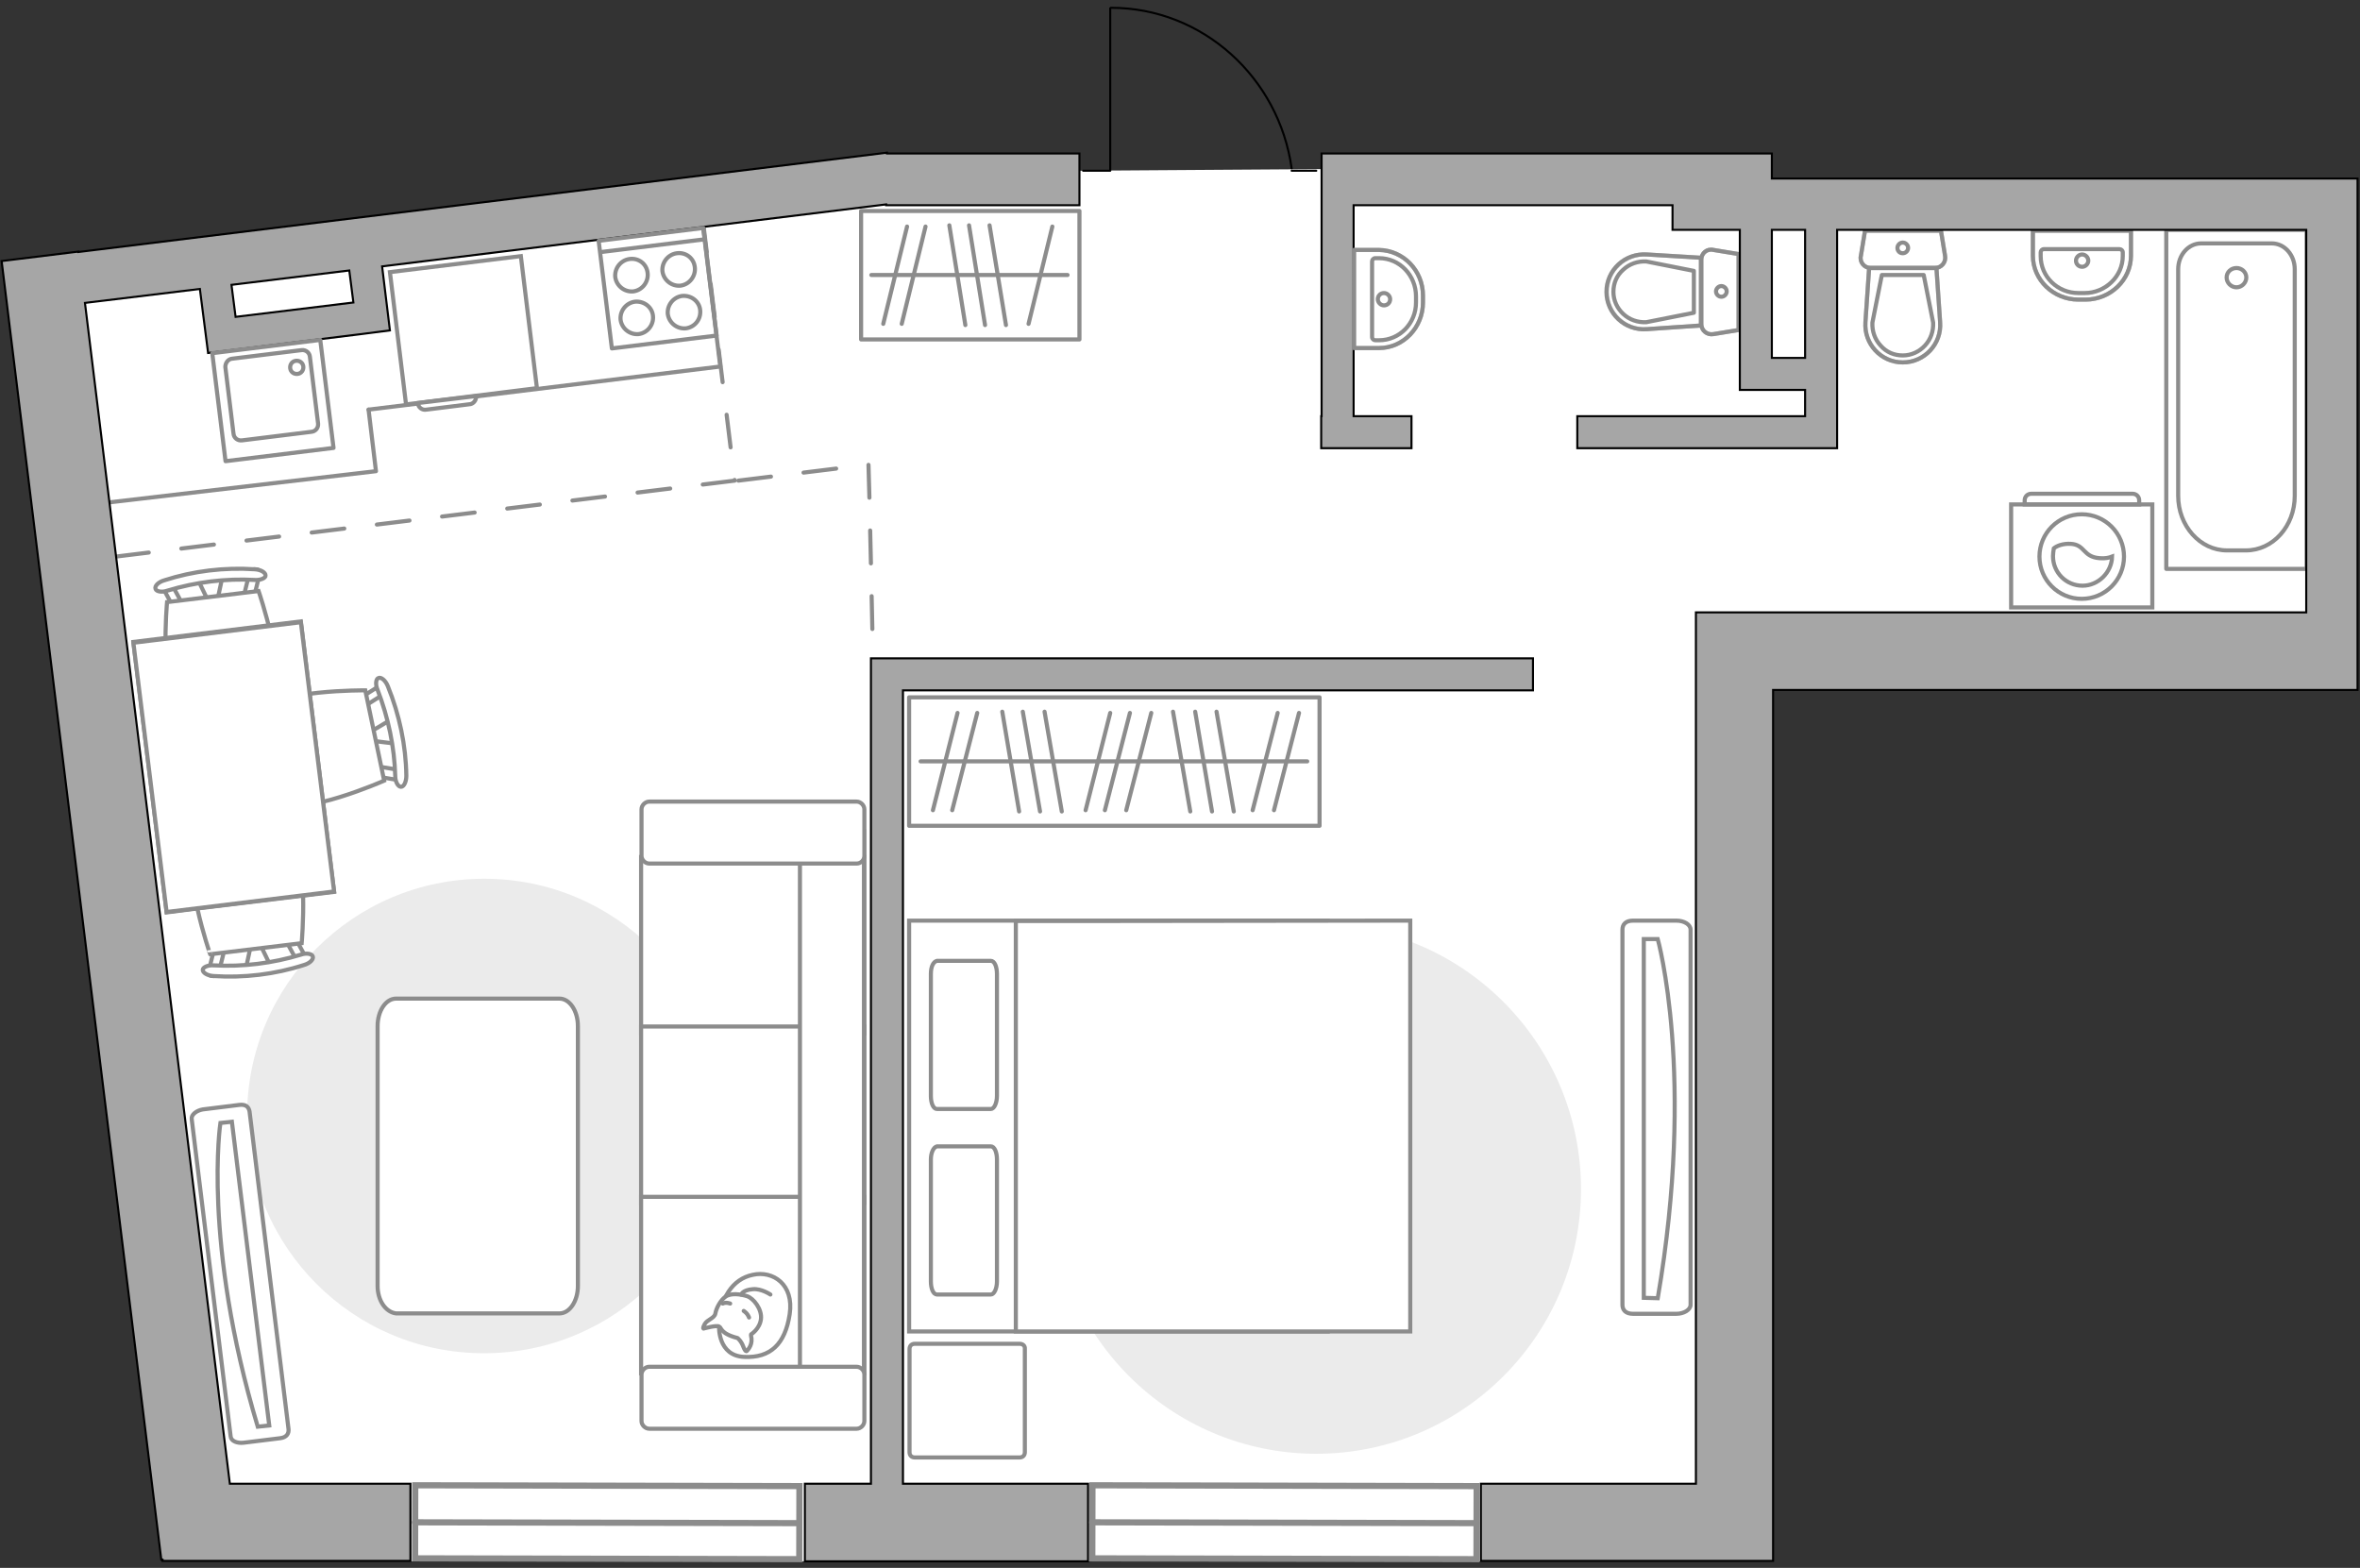 <?xml version="1.0" encoding="utf-8"?>
<!-- Generator: Adobe Illustrator 27.0.0, SVG Export Plug-In . SVG Version: 6.00 Build 0)  -->
<svg version="1.1" id="Слой_1" xmlns="http://www.w3.org/2000/svg" xmlns:xlink="http://www.w3.org/1999/xlink" x="0px" y="0px"
	 viewBox="0 0 575 382" style="enable-background:new 0 0 575 382;" xml:space="preserve">
<rect x="0" y="0" width="575" height="382" fill="#333333" stroke="none"/>
<style type="text/css">
	.st0{fill:#FFFFFF;}
	.st1{fill:#EBEBEB;}
	.st2{fill:#FFFFFF;stroke:#8C8C8C;stroke-linecap:round;stroke-linejoin:round;stroke-miterlimit:10;}
	.st3{fill:#FFFFFF;stroke:#8C8C8C;stroke-miterlimit:10;}
	.st4{fill:none;stroke:#8C8C8C;stroke-linecap:round;stroke-linejoin:round;stroke-miterlimit:10;}
	.st5{fill-rule:evenodd;clip-rule:evenodd;fill:#FFFFFF;fill-opacity:0.1;stroke:#8C8C8C;stroke-miterlimit:10;}
	.st6{fill:none;stroke:#8C8C8C;stroke-linecap:round;stroke-linejoin:round;stroke-miterlimit:10;stroke-dasharray:8;}
	.st7{fill:none;stroke:#000000;stroke-width:0.5;stroke-linecap:round;stroke-linejoin:round;stroke-miterlimit:10;}
	.st8{opacity:0.5;}
	
		.st9{opacity:0.5;fill:none;stroke:#8C8C8C;stroke-linecap:round;stroke-linejoin:round;stroke-miterlimit:10;enable-background:new    ;}
	.st10{fill:#A6A6A6;stroke:#000000;stroke-width:0.5;stroke-miterlimit:10;}
	.st11{fill:none;stroke:#8C8C8C;stroke-width:1;stroke-linecap:round;stroke-linejoin:round;stroke-miterlimit:10;}
	.st12{fill:#FFFFFF;stroke:#8C8C8C;stroke-width:1.5;stroke-linecap:round;stroke-miterlimit:10;}
	.st13{fill:none;stroke:#8C8C8C;stroke-width:1.5;stroke-linecap:round;stroke-miterlimit:10;}
</style>
<g id="bg_1_">
	<polygon class="st0" points="573.9,43.5 431.7,43.5 431.7,37.4 322,37.4 322,41.2 262.8,41.6 262.8,37.4 216.1,37.4 0.4,63.6 
		39.6,380.4 432,380.4 432,168.1 573.9,168.1 	"/>
</g>
<g id="furniture_1_">
	<path id="Vector_51_00000111159283416359610990000007716875991948305543_" class="st1" d="M60.2,271.9c0-31.9,25.9-57.8,57.8-57.8
		s57.8,25.9,57.8,57.8s-25.9,57.8-57.8,57.8C86.1,329.8,60.2,303.9,60.2,271.9z"/>
	<path id="Vector_51_00000008143064433175189430000014492154882097801874_" class="st1" d="M320.7,225.2c35.6,0,64.5,28.9,64.5,64.5
		s-28.9,64.5-64.5,64.5s-64.5-28.9-64.5-64.5S285.1,225.2,320.7,225.2z"/>
	<path id="Vector_84_00000103953596591117163210000002224866725765048973_" class="st2" d="M92,313.3V250c0-3.7,2-6.7,4.5-6.7h39.8
		c2.5,0,4.5,3,4.5,6.7v63.3c0,3.7-2,6.7-4.5,6.7H96.5C94,319.7,92,316.9,92,313.3z"/>
	<g>
		<path id="Vector_90_00000014613966044798981750000001488601989203135629_" class="st3" d="M411.9,226.5c0-1.2-1.5-2.2-3.5-2.2
			h-10.5c-1.9,0-2.6,1-2.6,2.2v91.4c0,1.2,0.7,2.2,2.6,2.2h10.5c1.9,0,3.5-1,3.5-2.2V226.5z"/>
		<path id="Vector_91_00000121959085639169621260000002304783961730578070_" class="st3" d="M400.5,316.2v-87.4h3.4
			c0,0,9.3,33.1,0,87.5L400.5,316.2z"/>
	</g>
	<g>
		<path id="Vector_54_00000090977692534574877370000010412297461674803603_" class="st3" d="M210.6,208.8v43h-54.4v-43H210.6z"/>
		<path id="Vector_55_00000044875939401996464300000000277990020753155989_" class="st3" d="M210.6,250.1v43h-54.4v-43H210.6z"/>
		<path id="Vector_56_00000181797048247751965240000002618045329459766930_" class="st3" d="M210.6,291.6v43h-54.4v-43H210.6z"/>
		<path id="Vector_57_00000058579234130924551570000001637574576022331788_" class="st3" d="M194.9,206.6l15.6-4v138h-15.6V206.6z"
			/>
		<path id="Vector_58_00000067238322333648617640000001662706488333856430_" class="st3" d="M208.7,210.4h-50.5
			c-1,0-1.9-0.9-1.9-1.9v-11.3c0-1,0.9-1.9,1.9-1.9h50.5c1,0,1.9,0.9,1.9,1.9v11.3C210.6,209.6,209.7,210.4,208.7,210.4z"/>
		<path id="Vector_59_00000085967558319089125310000013764075508703487161_" class="st3" d="M208.7,348.1h-50.5
			c-1,0-1.9-0.9-1.9-1.9v-11.3c0-1,0.9-1.9,1.9-1.9h50.5c1,0,1.9,0.9,1.9,1.9v11.3C210.6,347.2,209.7,348.1,208.7,348.1z"/>
		<g>
			<path class="st2" d="M175.2,323.3c0,0-0.3,7,6.1,7.3c6.4,0.3,10-3.1,11.1-10.4s-4.1-10.7-9-9.6
				C178.5,311.6,175.3,316.3,175.2,323.3z"/>
			<path class="st2" d="M179.7,326c0,0,0.9,0.7,1.4,2.1c0.5,1.3,0.8,1.1,0.8,1.1s1.4-1.2,1.2-3.1c-0.2-1-0.1-1-0.1-1
				s2.1-1.3,2.4-3.7c0.3-2.4-1.8-5.1-3.4-5.6c-1.6-0.5-3.9-0.8-5.2,0.1s-2.3,2.9-2.5,4.1s-2,1.5-2.6,2.6s-0.3,1.1-0.3,1.1
				s3.2-0.9,3.8-0.5C175.8,323.4,175.4,324.9,179.7,326z"/>
			<path class="st2" d="M181.2,319.4c0,0,0.9,0.5,1.3,1.6"/>
			<path class="st2" d="M177.9,317.6c0,0-1-0.4-1.8,0"/>
			<path class="st4" d="M180.6,315.4c0,0,0.3-1.1,2.8-1.3c2.1-0.2,4.3,1.3,4.3,1.3"/>
		</g>
	</g>
	<path id="r1_00000007409940281460645160000005851897392763992477_" class="st4" d="M159.6,297.7"/>
	<g>
		<g>
			<path class="st3" d="M490,122.9h34.4V148H490V122.9z"/>
			<path class="st5" d="M494.9,120.3h24.7c0.9,0,1.6,0.7,1.6,1.6v1h-27.9v-1C493.3,121,494,120.3,494.9,120.3z"/>
		</g>
		<g>
			<circle class="st3" cx="507.2" cy="135.6" r="10.3"/>
			<path class="st3" d="M504.5,132.5c3.6,0.2,2.9,3.2,7.1,3.5c1.4,0.1,2.2-0.1,3-0.4c-0.1,3.9-3.4,7.1-7.2,7.1c-4,0-7.2-3.2-7.2-7.2
				c0-0.6,0.1-1.2,0.2-1.9C501.1,133,502.6,132.4,504.5,132.5z"/>
		</g>
	</g>
	<g>
		<g>
			<path id="Vector_98_00000051342101932007807070000002987439695460612994_" class="st3" d="M323.5,324.4V224.3h-102v100.1H323.5z"
				/>
			<path id="Vector_99_00000058551671006033889020000003008913481682157233_" class="st3" d="M343.6,224.3v100.1h-96.1v-88.2v-11.8
				h13L343.6,224.3L343.6,224.3z"/>
			<path id="Vector_100_00000003814552347093495690000006202252768931452049_" class="st4" d="M226.8,282.5v29.7
				c0,1.8,0.6,3.2,1.5,3.2h13.1c0.8,0,1.5-1.4,1.5-3.2v-29.7c0-1.8-0.6-3.2-1.5-3.2h-13.1C227.4,279.5,226.8,280.9,226.8,282.5z"/>
			<path id="Vector_101_00000163757229307086659320000018165848923749971844_" class="st4" d="M226.8,237.3V267
				c0,1.8,0.6,3.2,1.5,3.2h13.1c0.8,0,1.5-1.4,1.5-3.2v-29.7c0-1.8-0.6-3.2-1.5-3.2h-13.1C227.4,234.3,226.8,235.5,226.8,237.3z"/>
		</g>
		<path id="Vector_5_00000124119963715608118360000005564830224431973258_" class="st2" d="M248.4,327.4h-25.5
			c-0.8,0-1.3,0.5-1.3,1.3v25.1c0,0.8,0.5,1.3,1.3,1.3h25.5c0.8,0,1.3-0.5,1.3-1.3v-25.1C249.8,327.9,249.2,327.4,248.4,327.4z"/>
	</g>
	<g>
		<path id="Vector_90_00000012467990374015296320000002170881955595461017_" class="st3" d="M46.7,272.6c-0.1-1,1.1-2,2.7-2.3
			l8.9-1.1c1.6-0.2,2.3,0.5,2.5,1.6l9.5,77.4c0.1,1-0.4,2-2,2.2l-8.9,1.1c-1.6,0.2-3.1-0.4-3.2-1.5L46.7,272.6z"/>
		<path id="Vector_91_00000129193448572706254210000011834023231880980108_" class="st3" d="M65.6,347.3l-9.1-74l-2.8,0.3
			c0,0-4.4,29,9.1,74L65.6,347.3z"/>
	</g>
	<g>
		<rect x="221.5" y="169.9" class="st4" width="100" height="31.3"/>
		<line class="st4" x1="300.6" y1="197.7" x2="296.4" y2="173.4"/>
		<line class="st4" x1="295.3" y1="197.7" x2="291.2" y2="173.4"/>
		<line class="st4" x1="290" y1="197.7" x2="285.8" y2="173.4"/>
		<line class="st4" x1="258.7" y1="197.7" x2="254.5" y2="173.4"/>
		<line class="st4" x1="253.4" y1="197.7" x2="249.2" y2="173.4"/>
		<line class="st4" x1="248.3" y1="197.7" x2="244.2" y2="173.4"/>
		<line class="st4" x1="232" y1="197.4" x2="238.1" y2="173.7"/>
		<line class="st4" x1="227.3" y1="197.4" x2="233.3" y2="173.7"/>
		<line class="st4" x1="310.4" y1="197.4" x2="316.5" y2="173.7"/>
		<line class="st4" x1="305.2" y1="197.4" x2="311.3" y2="173.7"/>
		<line class="st4" x1="274.4" y1="197.4" x2="280.5" y2="173.7"/>
		<line class="st4" x1="269.2" y1="197.4" x2="275.3" y2="173.7"/>
		<line class="st4" x1="264.5" y1="197.4" x2="270.5" y2="173.7"/>
		<line class="st4" x1="318.5" y1="185.5" x2="224.3" y2="185.5"/>
	</g>
	<g>
		<polyline class="st4" points="26.6,122.4 91.6,114.8 89.8,99.8 		"/>
		<polyline class="st4" points="89.8,99.8 175.5,89.3 171.3,55.3 		"/>
	</g>
	<g>
		<g id="Group_2_20_">
			<g id="Group_3_20_">
				<path id="Vector_10_20_" class="st3" d="M59.9,236l1.4-6.5l1.7-0.2l2.9,6L59.9,236z"/>
			</g>
			<g id="Group_4_20_">
				<path id="Vector_11_20_" class="st3" d="M71,228.5c0.6-0.1,1.1,0.2,1.2,0.5l2.6,4.8c0.2,0.5-0.1,1-0.7,1.2
					c-0.7,0.2-1.4,0-1.5-0.4l-2.6-4.8c-0.2-0.5,0.1-1,0.7-1.2C70.8,228.5,70.8,228.5,71,228.5z"/>
			</g>
			<g id="Group_5_20_">
				<path id="Vector_12_20_" class="st3" d="M53.3,230.7c0.1,0,0.2,0,0.3,0c0.7,0,1.1,0.4,1,1l-1.3,5.3c-0.1,0.5-0.8,0.9-1.5,0.8
					c-0.7,0-1.1-0.4-1-1l1.3-5.3C52.3,231.1,52.8,230.8,53.3,230.7z"/>
			</g>
			<path id="Vector_13_20_" class="st3" d="M48,206.4c3.4-4.4,17.8-6.2,22.3-2.7c5.2,4,3.2,26.1,3.2,26.1l-22.3,2.7
				C51.2,232.5,44,211.6,48,206.4z"/>
			<path id="Vector_14_20_" class="st3" d="M52,235.2c7.1,0.4,14.4-0.5,21.3-2.6c1.4-0.5,2.7-0.2,2.9,0.4c0.3,0.7-0.7,1.7-2.1,2.1
				c-7.1,2.3-14.7,3.2-22.1,2.7c-1.5-0.1-2.6-0.8-2.6-1.5C49.4,235.7,50.6,235.1,52,235.2z"/>
		</g>
		<g id="Group_2_22_">
			<g id="Group_3_22_">
				<path id="Vector_10_22_" class="st3" d="M54.2,140.5l-1.4,6.5l-1.7,0.2l-2.9-6L54.2,140.5z"/>
			</g>
			<g id="Group_4_22_">
				<path id="Vector_11_22_" class="st3" d="M43.2,148c-0.6,0.1-1.1-0.2-1.2-0.5l-2.6-4.8c-0.2-0.5,0.1-1,0.7-1.2
					c0.7-0.2,1.4,0,1.5,0.4l2.6,4.8c0.2,0.5-0.1,1-0.7,1.2C43.4,148,43.3,148,43.2,148z"/>
			</g>
			<g id="Group_5_22_">
				<path id="Vector_12_22_" class="st3" d="M60.8,145.8c-0.1,0-0.2,0-0.3,0c-0.7,0-1.1-0.4-1-1l1.3-5.3c0.1-0.5,0.8-0.9,1.5-0.8
					c0.7,0,1.1,0.4,1,1L62,145C61.8,145.4,61.4,145.7,60.8,145.8z"/>
			</g>
			<path id="Vector_13_22_" class="st3" d="M66.2,170.1c-3.4,4.4-17.8,6.2-22.3,2.7c-5.2-4-3.2-26.1-3.2-26.1L63,144
				C63,144,70.2,164.9,66.2,170.1z"/>
			<path id="Vector_14_22_" class="st3" d="M62.1,141.3c-7.1-0.4-14.4,0.5-21.3,2.6c-1.4,0.5-2.7,0.2-2.9-0.4
				c-0.3-0.7,0.7-1.7,2.1-2.1c7.1-2.3,14.7-3.2,22.1-2.7c1.5,0.1,2.6,0.8,2.6,1.5C64.8,140.8,63.5,141.4,62.1,141.3z"/>
		</g>
		<g id="Group_2_21_">
			<g id="Group_3_21_">
				<path id="Vector_10_21_" class="st3" d="M96.5,181.2l-6.6-0.8l-0.3-1.7l5.7-3.4L96.5,181.2z"/>
			</g>
			<g id="Group_4_21_">
				<path id="Vector_11_21_" class="st3" d="M88.1,170.8c-0.1-0.6,0.1-1.1,0.4-1.2l4.6-2.9c0.5-0.3,1,0,1.2,0.6
					c0.3,0.7,0.1,1.4-0.3,1.5l-4.6,2.9c-0.5,0.3-1,0-1.2-0.6C88.1,171,88.1,170.9,88.1,170.8z"/>
			</g>
			<g id="Group_5_21_">
				<path id="Vector_12_21_" class="st3" d="M91.7,188.2c0-0.1,0-0.2-0.1-0.3c0-0.7,0.3-1.2,0.9-1.1l5.4,0.9
					c0.5,0.1,0.9,0.7,0.9,1.4s-0.3,1.2-0.9,1.1l-5.4-0.9C92.2,189.2,91.8,188.8,91.7,188.2z"/>
			</g>
			<path id="Vector_13_21_" class="st3" d="M67.9,195.5c-4.7-3.1-7.6-17.3-4.6-22c3.6-5.5,25.7-5.3,25.7-5.3l4.6,22
				C93.6,190.2,73.4,199.1,67.9,195.5z"/>
			<path id="Vector_14_21_" class="st3" d="M96.3,189.1c-0.2-7.1-1.7-14.3-4.3-21c-0.6-1.4-0.4-2.7,0.2-2.9c0.6-0.3,1.7,0.5,2.3,2
				c2.8,6.9,4.4,14.4,4.5,21.8c0,1.5-0.6,2.7-1.3,2.7C97,191.7,96.3,190.5,96.3,189.1z"/>
		</g>
		<g>
			<path id="Vector_35_5_" class="st3" d="M32.5,156.4l40.8-5l8.1,65.9l-33,4l-7.8,1L32.5,156.4z"/>
			<path class="st3" d="M73.3,151.6l-40.8,5l8.1,65.6l40.8-5L73.3,151.6z"/>
		</g>
	</g>
	<g>
		<rect x="209.8" y="51.4" class="st4" width="53.2" height="31.3"/>
		<line class="st4" x1="245.1" y1="79.2" x2="241.1" y2="54.9"/>
		<line class="st4" x1="240" y1="79.2" x2="236.1" y2="54.9"/>
		<line class="st4" x1="235.2" y1="79.2" x2="231.3" y2="54.9"/>
		<line class="st4" x1="219.7" y1="78.9" x2="225.5" y2="55.2"/>
		<line class="st4" x1="215.2" y1="78.9" x2="221" y2="55.2"/>
		<line class="st4" x1="250.6" y1="78.9" x2="256.4" y2="55.2"/>
		<line class="st4" x1="260.1" y1="67" x2="212.3" y2="67"/>
	</g>
	<g>
		<path id="Vector_8_5_" class="st3" d="M99.2,98.5l31.4-3.9c0.1,0,0.2-0.1,0.2-0.2l-3.9-32l-31.9,3.9l3.9,32
			C98.9,98.5,99,98.6,99.2,98.5z"/>
		<path id="Vector_9_4_" class="st3" d="M116,96.5l-14.2,1.7c0.1,1.1,1.1,1.8,2.1,1.6l10.4-1.3C115.3,98.5,116.1,97.5,116,96.5z"/>
	</g>
</g>
<g id="plan">
	<path class="st6" d="M179.9,117.1l31.7-3.9c0.1,0.6,1.1,46.6,1.1,47.2"/>
	<path class="st6" d="M28.3,135.6L179,117.1c-0.1-1-7.4-60.3-7.5-61.4"/>
	<g>
		<polyline class="st7" points="270.5,2 270.5,41.6 263.9,41.6 		"/>
		<line class="st7" x1="320.7" y1="41.6" x2="314.7" y2="41.6"/>
		<path class="st7" d="M314.7,41c-3.1-22.1-21.7-39.1-44-39.1"/>
	</g>
	<g>
		<g class="st8">
			<path class="st4" d="M455.8,65.3h15.6c1.6,0,2.8-1.4,2.5-3l-1-6.1h-18.5l-1,6.1C453,63.8,454.2,65.3,455.8,65.3z"/>
			<path class="st4" d="M471.8,65.3h-16.4l-0.9,13.2c-0.3,5.3,3.8,9.8,9.1,9.8c5.3,0,9.5-4.5,9.1-9.8L471.8,65.3z"/>
		</g>
		<g>
			<path class="st4" d="M455.8,65.3h15.6c1.6,0,2.8-1.4,2.5-3l-1-6.1h-18.5l-1,6.1C453,63.8,454.2,65.3,455.8,65.3z"/>
			<path class="st4" d="M463.6,88.3L463.6,88.3c5.3,0,9.5-4.5,9.1-9.8l-0.9-13.2h-16.4l-0.9,13.2C454.1,83.8,458.3,88.3,463.6,88.3z
				"/>
			<path class="st4" d="M468.7,67l2.3,11.6c0.1,2.1-0.6,4.1-2,5.6s-3.3,2.4-5.4,2.4s-4-0.8-5.4-2.4c-1.4-1.5-2.1-3.5-2-5.6l2.3-11.6
				H468.7z"/>
			<path class="st4" d="M462.3,60.4c0-0.7,0.6-1.3,1.3-1.3c0.7,0,1.3,0.6,1.3,1.3s-0.6,1.3-1.3,1.3
				C462.8,61.7,462.3,61.1,462.3,60.4z"/>
		</g>
	</g>
	<g>
		<polyline class="st4" points="527.8,138.6 527.8,56 562,56 562,138.6 527.8,138.6 		"/>
		<path class="st4" d="M547.2,134.1h-4.6c-6.6,0-11.9-6-11.9-13.3V65.6c0-3.5,2.5-6.3,5.6-6.3h17.2c3.1,0,5.6,2.8,5.6,6.3v55.2
			C559.1,128.2,553.8,134.1,547.2,134.1z"/>
		<path class="st4" d="M547.3,67.6c0,1.3-1.1,2.4-2.4,2.4c-1.3,0-2.4-1.1-2.4-2.4s1.1-2.3,2.4-2.3C546.2,65.3,547.3,66.3,547.3,67.6
			z"/>
	</g>
	<g>
		<path class="st9" d="M508.1,73h-1.7c-6.1,0-11.1-4.8-11.1-10.7v-6.1h23.9v6.1C519.2,68.2,514.2,73,508.1,73z"/>
		<g>
			<path class="st4" d="M507.9,71.4h-1.5c-5.1,0-9.2-4-9.2-9v-0.9c0-0.4,0.3-0.8,0.8-0.8h18.4c0.4,0,0.8,0.3,0.8,0.8v0.9
				C517.2,67.3,513,71.4,507.9,71.4z"/>
			<path class="st4" d="M508.8,63.5c0,0.8-0.7,1.5-1.5,1.5c-0.9,0-1.5-0.7-1.5-1.5s0.7-1.5,1.5-1.5C508.1,62,508.8,62.7,508.8,63.5z
				"/>
			<path class="st4" d="M508.1,73h-1.7c-6.1,0-11.1-4.8-11.1-10.7v-6.1h23.9v6.1C519.2,68.2,514.2,73,508.1,73z"/>
		</g>
	</g>
	<g>
		<g class="st8">
			<path class="st4" d="M414.5,63.3v15.6c0,1.6,1.4,2.8,3,2.5l6.1-1V61.9l-6.1-1C415.9,60.5,414.5,61.7,414.5,63.3z"/>
			<path class="st4" d="M414.5,79.3V62.8L401.3,62c-5.3-0.3-9.8,3.8-9.8,9.1c0,5.3,4.5,9.5,9.8,9.1L414.5,79.3z"/>
		</g>
		<g>
			<path class="st4" d="M414.5,63.3v15.6c0,1.6,1.4,2.8,3,2.5l6.1-1V61.9l-6.1-1C415.9,60.5,414.5,61.7,414.5,63.3z"/>
			<path class="st4" d="M391.4,71.1L391.4,71.1c0,5.3,4.5,9.5,9.8,9.1l13.2-0.9V62.8L401.3,62C395.9,61.6,391.4,65.8,391.4,71.1z"/>
			<path class="st4" d="M412.7,76.2l-11.6,2.3c-2.1,0.1-4.1-0.6-5.6-2s-2.4-3.3-2.4-5.4s0.8-4,2.4-5.4c1.5-1.4,3.5-2.1,5.6-2
				l11.6,2.3V76.2z"/>
			<path class="st4" d="M419.4,69.7c0.7,0,1.3,0.6,1.3,1.3c0,0.7-0.6,1.3-1.3,1.3c-0.7,0-1.3-0.6-1.3-1.3
				C418.1,70.3,418.7,69.7,419.4,69.7z"/>
		</g>
	</g>
	<g>
		<path class="st10" d="M570.9,43.5H562H431.7v-6.1H322v3.8V50v51.4h-0.1v7.8h22v-7.8h-14.1V50h77.7v6h16.4v31.2v3.9V95h15.9v6.4
			h-55.5v7.8h63.3v-3.9v-3.9V95v-7.8V56h114.3v93.2H432h-12.8h-6v212.3h-52.4v18.8H432v-5v-13.8V168.1h129.9h11.9h0.6V43.5H570.9z
			 M439.8,87.2h-8.1V56h8.1V87.2z"/>
		<polygon class="st10" points="221.5,361.5 220,361.5 220,168.2 373.5,168.2 373.5,160.4 220,160.4 212.7,160.4 212.2,160.4 
			212.2,361.5 196.1,361.5 196.1,380.4 221.5,380.4 250.7,380.4 265.1,380.4 265.1,361.5 250.7,361.5 		"/>
		<path class="st10" d="M20.7,73.8l28-3.4l1,7.8l0,0l1,7.8l36.5-4.5l0,0l7.8-1l-1.9-15.6l122.8-15.1V50H263V37.4h-46.9v-0.2
			l-197,24.2v-0.1L0.4,63.6L39.3,380h0.3v0.3H100v-18.8H56L20.7,73.8z M86.1,73.7l-28.7,3.5l-1-7.8l28.7-3.5L86.1,73.7z"/>
	</g>
	<g>
		<g>
			
				<rect x="53.2" y="84.3" transform="matrix(0.993 -0.122 0.122 0.993 -11.396 8.829)" class="st11" width="26.5" height="26.5"/>
		</g>
		<path class="st4" d="M56.5,87.4l17-2.1c1-0.1,1.9,0.6,2,1.6l2,16.3c0.1,1-0.6,1.9-1.6,2l-17,2.1c-1,0.1-1.9-0.6-2-1.6l-2-16.3
			C54.9,88.4,55.6,87.5,56.5,87.4z"/>
		<path class="st4" d="M72.5,91.1c0.9-0.1,1.5-0.9,1.4-1.8s-0.9-1.5-1.8-1.4s-1.5,0.9-1.4,1.8C70.8,90.6,71.6,91.2,72.5,91.1z"/>
	</g>
	<g>
		
			<rect x="147.3" y="57" transform="matrix(0.993 -0.122 0.122 0.993 -7.363 20.046)" class="st11" width="25.7" height="26.4"/>
		<g>
			<g>
				<path class="st4" d="M166.2,72.1c-2.2,0.3-3.7,2.3-3.5,4.4c0.3,2.2,2.3,3.7,4.4,3.5c2.2-0.3,3.7-2.2,3.5-4.4
					C170.4,73.4,168.4,71.9,166.2,72.1z"/>
				<path class="st4" d="M164.9,61.7c-2.2,0.3-3.7,2.3-3.5,4.4c0.3,2.2,2.3,3.7,4.4,3.5c2.2-0.3,3.7-2.3,3.5-4.4
					C169.1,62.9,167.1,61.4,164.9,61.7z"/>
			</g>
			<g>
				<path class="st4" d="M154.7,73.5c-2.2,0.3-3.7,2.3-3.5,4.4c0.3,2.2,2.3,3.7,4.4,3.5c2.2-0.3,3.7-2.3,3.5-4.4
					C158.9,74.8,156.9,73.3,154.7,73.5z"/>
				<path class="st4" d="M153.4,63.1c-2.2,0.3-3.7,2.3-3.5,4.4c0.3,2.2,2.3,3.7,4.4,3.5c2.2-0.3,3.7-2.3,3.5-4.4
					C157.6,64.3,155.6,62.8,153.4,63.1z"/>
			</g>
		</g>
		<line class="st4" x1="171.7" y1="58.3" x2="146.5" y2="61.4"/>
	</g>
	<g>
		<path class="st9" d="M346.7,72v1.7c0,6.1-4.8,11.1-10.7,11.1h-6.1V60.9h6.1C341.9,61,346.7,65.9,346.7,72z"/>
		<g>
			<path class="st4" d="M345,72.2v1.5c0,5.1-4,9.2-9,9.2h-0.9c-0.4,0-0.8-0.3-0.8-0.8V63.7c0-0.4,0.3-0.8,0.8-0.8h0.9
				C341,62.9,345,67.1,345,72.2z"/>
			<path class="st4" d="M337.2,71.4c0.8,0,1.5,0.7,1.5,1.5c0,0.9-0.7,1.5-1.5,1.5s-1.5-0.7-1.5-1.5S336.3,71.4,337.2,71.4z"/>
			<path class="st4" d="M346.7,72v1.7c0,6.1-4.8,11.1-10.7,11.1h-6.1V60.9h6.1C341.9,61,346.7,65.9,346.7,72z"/>
		</g>
	</g>
</g>
<g id="windows_1_">
	<g>
		
			<rect x="139.1" y="324.1" transform="matrix(2.150977e-03 -1 1 2.150977e-03 -223.264 518.078)" class="st12" width="17.8" height="93.6"/>
		<line class="st13" x1="194.7" y1="371.1" x2="101.1" y2="370.9"/>
	</g>
	<g>
		
			<rect x="304.1" y="324.1" transform="matrix(2.150977e-03 -1 1 2.150977e-03 -58.619 683.081)" class="st12" width="17.8" height="93.6"/>
		<line class="st13" x1="359.7" y1="371.1" x2="266.1" y2="370.9"/>
	</g>
</g>
<g id="points">
	<path id="r2" class="st4" d="M305.2,269.2"/>
	<path id="r1" class="st4" d="M140.7,169.2"/>
	<path id="k1" class="st4" d="M128.5,105.8"/>
	<path id="s2" class="st4" d="M368.9,77.6"/>
	<path id="s1" class="st4" d="M495.3,96.7"/>
	<path id="h1" class="st4" d="M274.4,121.6"/>
</g>
</svg>

